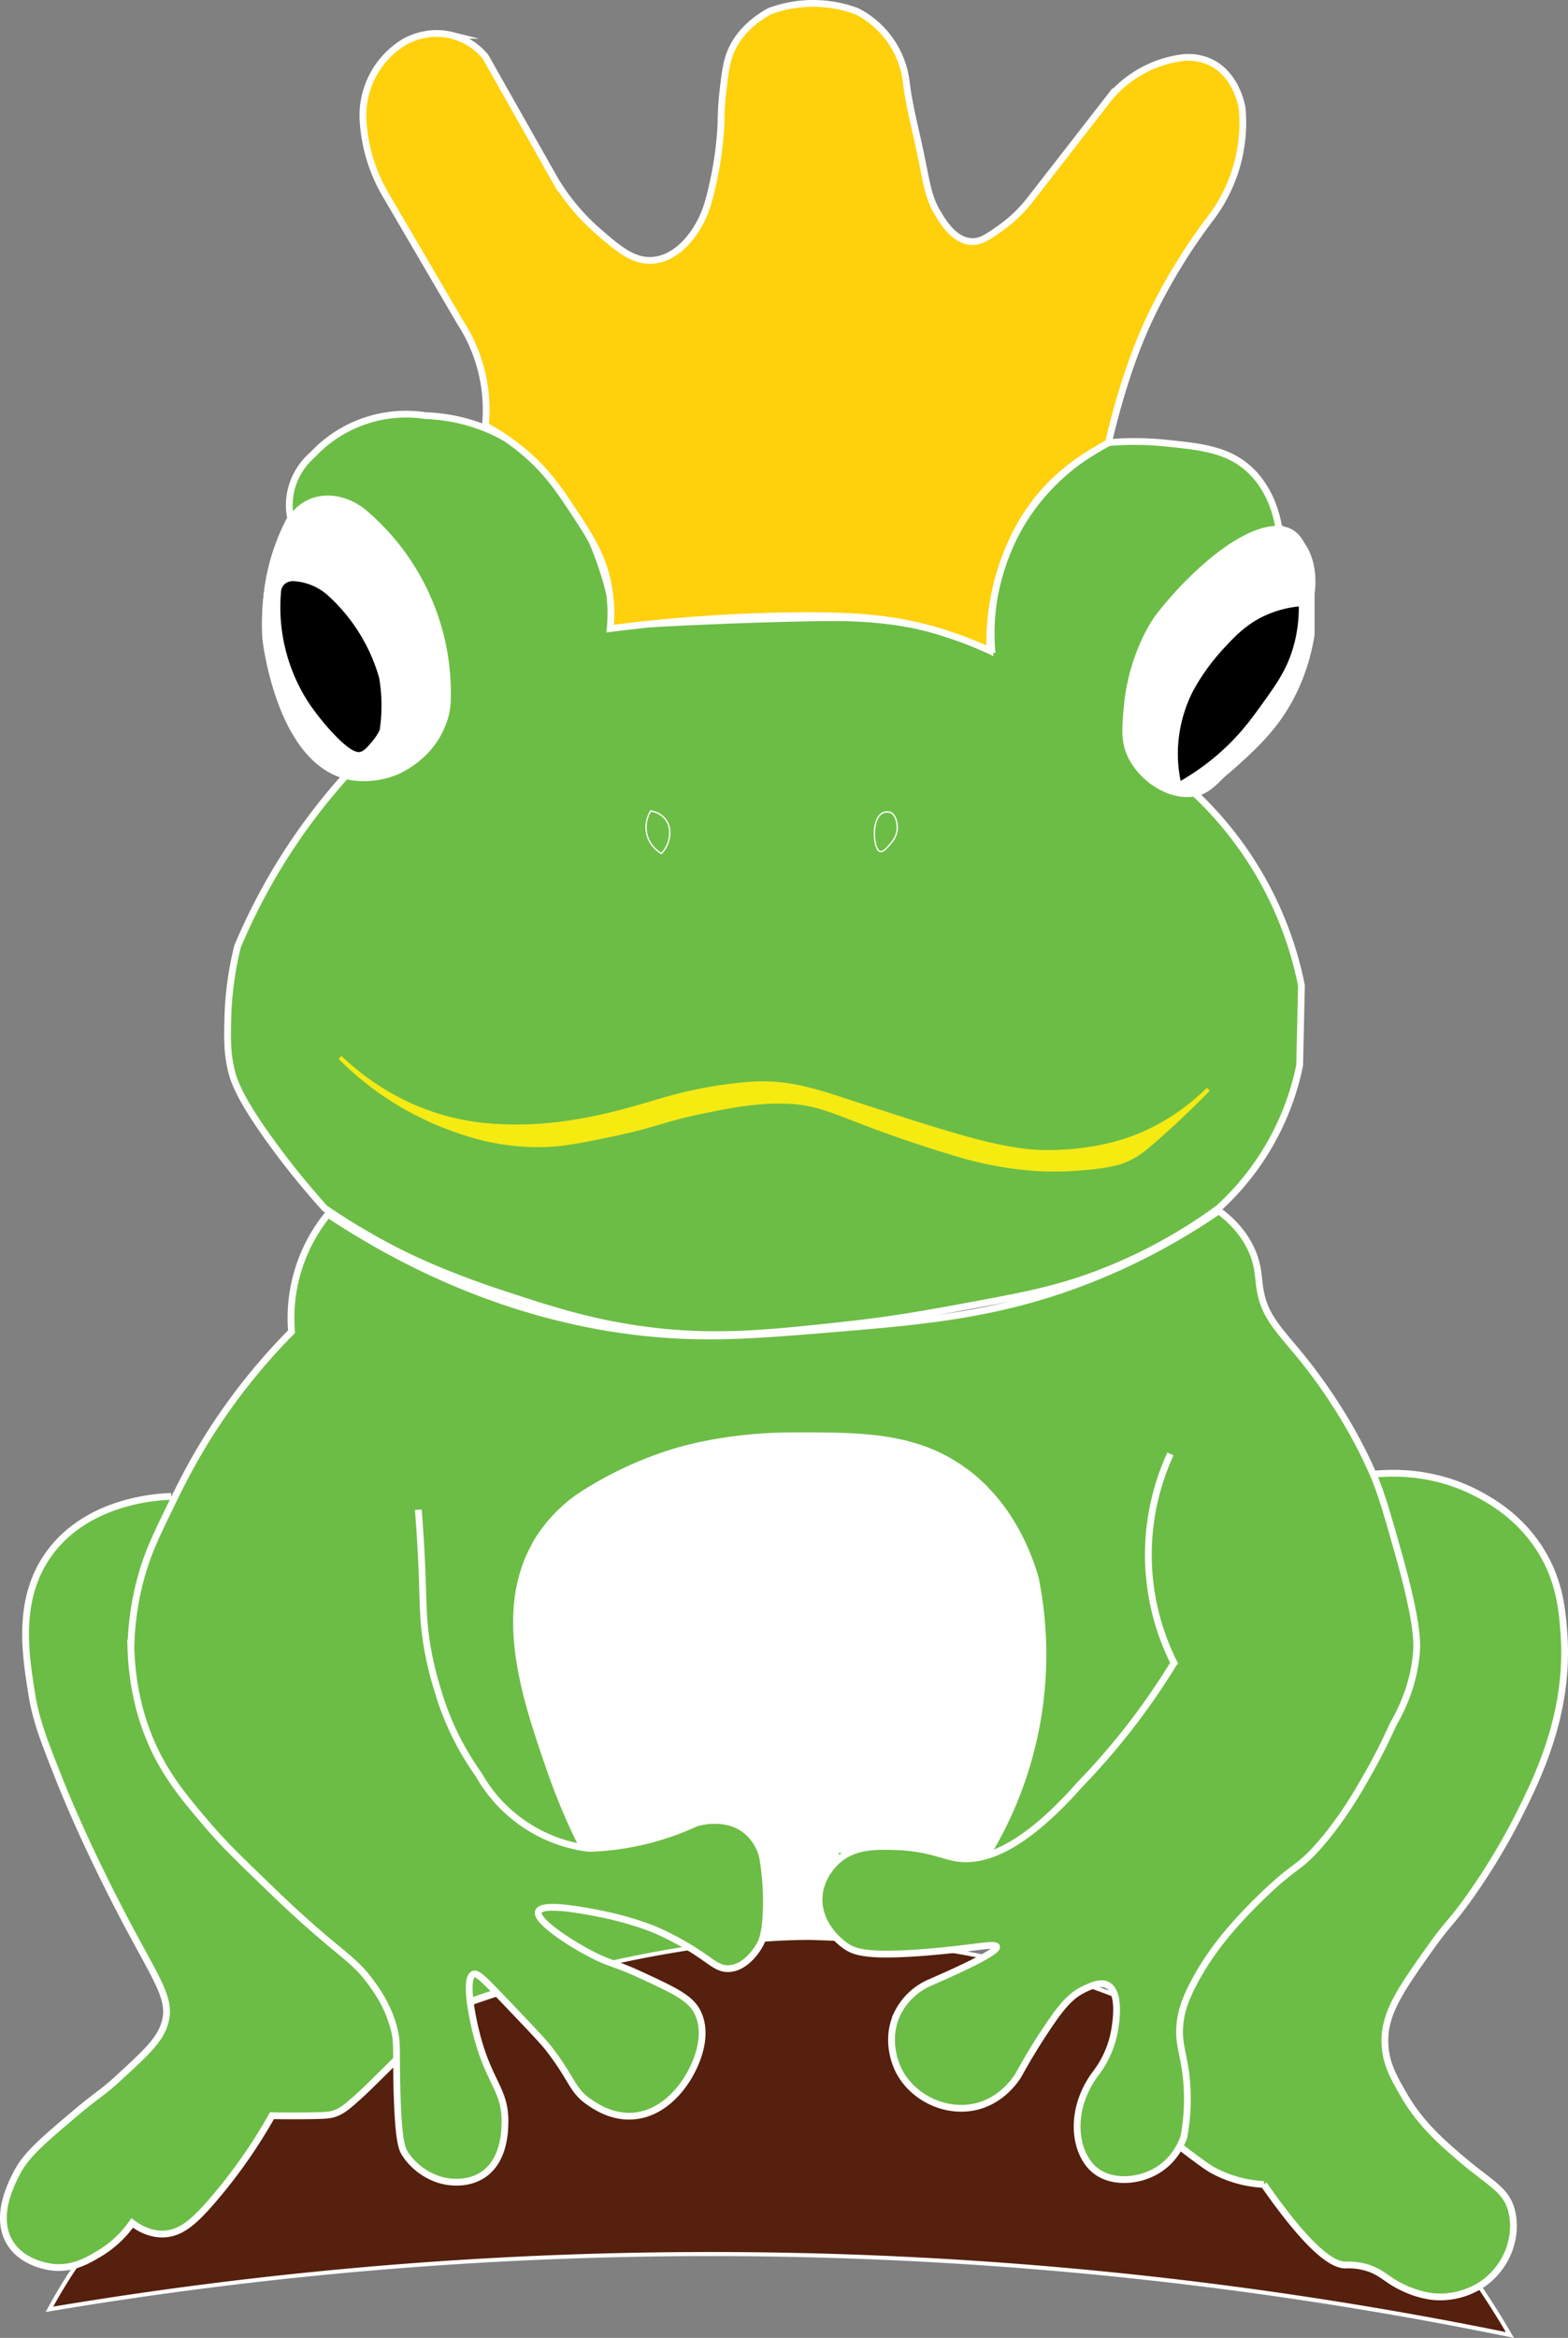 <svg id="Layer_1" data-name="Layer 1" xmlns="http://www.w3.org/2000/svg" viewBox="0 0 1157.198 1724.607"><rect x="0" y="0" width="1157.198" height="1724.607" fill="#808080" stroke="none"/><defs><style>.cls-1,.cls-4,.cls-6{fill:#6cbd45;}.cls-2,.cls-5,.cls-7{fill:#fff;}.cls-3{fill:#55200d;}.cls-3,.cls-4,.cls-5,.cls-6,.cls-7,.cls-9{stroke:#fff;}.cls-3,.cls-4,.cls-5,.cls-6,.cls-7,.cls-8,.cls-9{stroke-miterlimit:10;}.cls-3,.cls-5,.cls-8{stroke-width:3px;}.cls-4,.cls-7,.cls-9{stroke-width:5px;}.cls-8{fill:#f6eb0f;stroke:#f5ea14;}.cls-9{fill:#ffd00c;}</style></defs><polygon class="cls-1" points="879.947 1052.872 889.982 1313.785 736.724 1436.269 407.488 1464.591 257.769 1323.82 257.769 1082.977 879.947 1052.872"/><polygon class="cls-2" points="560.543 1435.063 619.034 1434.207 619.034 1353.926 558.823 1353.926 560.543 1435.063"/><path class="cls-3" d="M1183.714,1728a2942.285,2942.285,0,0,0-1077.818-18.944,382.783,382.783,0,0,1,57.157-79.367c8.96-9.562,41.791-43.596,99.943-76.427C482.227,1429.492,668.7,1435.114,668.7,1435.114c60.231,1.816,214.752,8.62,360.526,118.148C1109.922,1613.894,1157.766,1683.334,1183.714,1728Z" transform="translate(-69.401 -5.533)"/><path class="cls-4" d="M453.5,1471.5s-45.48,7.665-67.113,29.154c-22.087,21.94-44.054,43.708-47.291,46.73-13.723,12.813-17.726,15.813-23.924,17.637-2.633.775-5.121,1.178-21.475,1.306-9.805.077-17.925.003-23.598-.082a384.861,384.861,0,0,1-44.664,63.444c-12.813,14.71-22.579,23.519-35.601,23.843-9.893.246-17.963-4.498-22.863-8.165a79.214,79.214,0,0,1-24.169,22.536c-8.401,5.011-19.495,11.628-34.294,10.125-2.533-.257-22.307-2.563-31.811-18.164-11.596-19.035.951-43.325,5.091-51.341,6.823-13.209,18.665-23.378,42.071-43.176,17.861-15.108,19.953-14.95,32.761-26.696,20.22-18.545,30.33-27.817,34.223-40.128,5.345-16.904-3.968-29.525-25.504-69.699-4.821-8.993-32.349-60.618-52.584-111.701-11.23-28.351-16.846-42.527-20.038-62.641-4.638-29.231-10.972-69.147,12.449-102.196,28.683-40.472,82.162-42.67,90.548-42.888" transform="translate(-69.401 -5.533)"/><path class="cls-4" d="M1082.791,1093.081c13.698-1.442,45.005-2.751,77.587,14.614,9.039,4.817,30.355,16.513,45.872,41.223,14.19,22.596,16.051,44.162,17.31,61.076,4.504,60.493-20.266,109.132-35.625,139.291a472.397,472.397,0,0,1-35.903,58.309c-12.759,17.538-14.578,17.295-26.456,33.968-23.309,32.717-35.499,50.366-34.004,72.969.932,14.088,6.794,24.202,14.081,36.772,11.928,20.578,27.26,33.983,40.9,45.722,22.325,19.213,33.99,23.183,38.334,38.973a47.171,47.171,0,0,1,.132,22.76c-4.087,18.437-17.154,28.546-20.576,31.028a56.581,56.581,0,0,1-33.641,10.125c-17.071-.608-31.554-9.665-34.294-11.431-5.845-3.769-10.382-7.978-19.27-10.452a47.251,47.251,0,0,0-14.697-1.633c-9.232.132-26.238-10.411-60.423-59.443a88.002,88.002,0,0,1-37.56-10.452c-11.088-6.008-56.298-42.676-61.057-48.001" transform="translate(-69.401 -5.533)"/><path id="Buik" class="cls-5" d="M498.156,1367.416a450.166,450.166,0,0,1-23.182-54.779c-18.066-52.014-40.392-116.292-11.418-167.862,5.177-9.214,14.528-22.537,31.987-35.383a275.305,275.305,0,0,1,67.935-32.661c7.399-2.373,41.625-13.005,91.451-13.064,50.8-.061,91.207-.11,127.377,26.782,11.293,8.396,38.308,31.414,52.258,79.693a285.423,285.423,0,0,1-36.58,205.112" transform="translate(-69.401 -5.533)"/><path class="cls-4" d="M378.126,1119.21c1.19,14.954,1.949,28.161,2.45,39.194,1.275,28.075.712,38.398,3.184,55.85a235.021,235.021,0,0,0,8.573,37.724,206.582,206.582,0,0,0,30.375,62.709,108.621,108.621,0,0,0,81.326,54.381,202.486,202.486,0,0,0,78.877-18.617c1.074-.358,23.073-7.304,38.633,6.716a36.206,36.206,0,0,1,10.848,19.249,196.174,196.174,0,0,1,2.45,39.683c-.625,15.117-2.663,20.502-4.899,24.496-.938,1.675-9.481,16.472-22.536,17.147-7.32.379-11.602-3.912-21.801-10.778a204.588,204.588,0,0,0-34.539-18.617,237.427,237.427,0,0,0-37.234-10.778c-10.421-2.114-44.292-8.984-47.032-1.96-2.517,6.453,22.001,22.673,38.703,31.355,14.399,7.485,17.527,6.529,36.744,15.432,24.496,11.35,36.744,17.025,41.888,27.435,10.538,21.325-6.261,47.352-8.329,50.461-2.997,4.508-16.411,24.685-39.438,26.211-15.371,1.019-26.962-6.807-31.615-9.949-13.402-9.049-12.075-15.975-30.114-39.533-4.148-5.417-14.197-15.941-34.294-36.989-15.241-15.962-18.899-19.274-21.556-18.127-6.495,2.803-1.436,29.835,2.45,44.827,9.14,35.264,21.316,40.658,20.822,64.669-.134,6.484-.558,27.084-15.202,37.705-8.928,6.475-19.036,6.263-22.522,6.143-15.053-.522-28.877-9.712-36.17-21.259-2.076-3.288-5.218-9.293-5.963-54.923-.39-23.874.381-27.703-2.111-37.271-4.274-16.413-12.411-27.691-17.241-34.257-9.455-12.852-16.316-17.13-35.332-33.321-18.709-15.929-31.641-28.454-47.862-44.164-15.97-15.467-25.891-25.075-38.096-39.4-11.967-14.047-24.188-28.392-34.063-46.479-8.347-15.288-20.265-42.863-21.507-83.064a211.27,211.27,0,0,1,7.349-51.441c4.918-18.07,10.951-30.639,21.067-51.441,7.932-16.311,16.956-34.87,31.6-57.565a450.852,450.852,0,0,1,58.545-72.753,121.191,121.191,0,0,1,26.945-86.715c98.397,65.343,184.896,82.159,233.266,87.317,46.945,5.006,84.509,1.859,144.963-3.206,64.488-5.403,119.296-10.405,184.033-35.936a476.342,476.342,0,0,0,95.044-50.625c8.233,6.06,19.018,15.977,25.149,31.028,4.49,11.022,3.919,18.5,5.456,27.439,3.631,21.113,15.644,30.72,33.737,53.561,5.95,7.511,31.824,40.776,49.645,82.306,6.147,14.325,10.195,28.602,18.29,57.157,14.831,52.31,14.155,67.59,13.718,73.488-1.562,21.061-8.741,39.18-17.31,53.891-4.107,9.219-10,21.538-17.964,35.601-7.425,13.111-18.789,33.179-35.927,52.911-16.695,19.222-17.422,13.432-44.746,40.173-22.564,22.084-36.463,40.12-47.032,59.443-7.668,14.019-10.458,23.002-11.495,31.993-1.57,13.619,1.92,21.06,3.983,35.616a152.452,152.452,0,0,1-1.195,48.54c-1.344,3.903-6.352,16.869-20.035,24.934-13.569,7.998-32.064,9.053-43.766.98-17.243-11.895-22.147-45.269-.98-73.147a73.124,73.124,0,0,0,12.716-26.872c.385-1.619,7.239-31.567-4.224-37.81-5.121-2.789-11.764.313-16.804,2.667-10.029,4.684-16.571,12.024-27.942,29.014-5.89,8.801-13.316,20.55-21.23,34.947-2.482,3.885-12.401,18.416-30.979,22.875-22.552,5.413-47.279-6.556-57.412-26.996-1.312-2.646-10.32-21.618-.774-41.605a47.999,47.999,0,0,1,22.536-22.196c43.049-18.723,51.355-24.963,50.625-27.122-.981-2.902-18.298,1.516-53.891,4.246-41.669,3.196-50.781-.339-57.157-4.573-1.529-1.015-20.479-14.038-19.923-35.26.428-16.362,12.166-26.767,14.069-28.401,12.211-10.485,27.443-10.259,42.44-9.819,21.954.645,33.907,6.311,43.434,8.172,19.059,3.724,48.292-3.897,92.758-54.231a511.65,511.65,0,0,0,41.688-48.835c10.571-14.086,19.692-27.756,27.553-40.643a177.81,177.81,0,0,1-2.613-154.161" transform="translate(-69.401 -5.533)"/><path id="Buik2" class="cls-5" d="M463.557,1144.776c5.177-9.214,14.528-22.537,31.987-35.383a275.305,275.305,0,0,1,67.935-32.661c7.399-2.373,41.625-13.005,91.451-13.064,50.8-.061,91.207-.11,127.377,26.782,11.293,8.396,38.308,31.414,52.258,79.693" transform="translate(-69.401 -5.533)"/><path class="cls-4" d="M283.899,387.913a48.953,48.953,0,0,1,.252-20.686A50.238,50.238,0,0,1,300.23,340.881a94.436,94.436,0,0,1,83.286-28.742,130.419,130.419,0,0,1,47.156,10.592C507.876,356.366,522.48,456.049,523.958,467.28c52.158-3.27,99.457-5.026,141.096-5.879,26.698-.547,54.604-.796,90.145,7.512A305.651,305.651,0,0,1,801.251,483.61a158.588,158.588,0,0,1,15.841-80.673c21.723-43.955,57.671-64.39,70.385-70.875a222.647,222.647,0,0,1,42.133.327c25.548,2.628,44.495,4.577,60.305,18.085,5.306,4.533,18.782,17.65,23.307,44.624a35.435,35.435,0,0,1,11.758,6.859c16.03,14.227,12.552,38.533,12.085,41.48v30.375c-4.859,29.635-16.267,49.368-23.802,60.15-9.778,13.991-20.938,24.22-30.089,32.608a276.717,276.717,0,0,1-31.355,24.823,265.87,265.87,0,0,1,78.06,141.096q-.653,29.395-1.306,58.79a195.503,195.503,0,0,1-59.77,105.495,376.758,376.758,0,0,1-95.044,50.625c-29.014,10.374-53.062,14.787-99.723,23.349-20.231,3.712-46.593,8.496-81.22,12.252-56.19,6.095-96.423,10.459-148.053,3.541-40.099-5.372-70.321-15.305-104.091-26.404-43.393-14.262-69.202-27.052-76.942-30.968a477.816,477.816,0,0,1-54.682-32.395,600.576,600.576,0,0,1-38.214-47.032c-24.768-33.862-28.916-47.074-30.788-54.931-3.051-12.8-2.832-22.995-2.526-37.173a245.016,245.016,0,0,1,7.186-53.891,446.782,446.782,0,0,1,80.02-126.072c-10.624-8.016-40.884-33.02-53.623-77.671C255.031,443.674,278.68,397.553,283.899,387.913Z" transform="translate(-69.401 -5.533)"/><path class="cls-6" d="M557.436,635.158c-1.205-.709-9.091-5.531-10.901-15.432a22.98,22.98,0,0,1,3.062-15.922,17.093,17.093,0,0,1,10.656,5.756c5.725,6.986,2.639,16.215,2.205,17.515A21.022,21.022,0,0,1,557.436,635.158Z" transform="translate(-69.401 -5.533)"/><path class="cls-6" d="M718.946,633.688c-5.048-1.43-6.805-23.584,1.592-28.308a7.565,7.565,0,0,1,5.756-.598c4.256,1.581,5.47,8.145,5.258,12.151-.301,5.684-3.648,9.505-5.421,11.529C723.638,631.308,721.035,634.28,718.946,633.688Z" transform="translate(-69.401 -5.533)"/><path class="cls-7" d="M324.725,577.674c-46.772-12.206-57.967-91.407-59.117-100.27,0,0-4.667-46.922,17.132-86.35,2.042-3.693,6.683-10.717,15.275-14.639,12.996-5.933,29.603-2.294,42.06,9.212a174.328,174.328,0,0,1,59.443,137.83,49.425,49.425,0,0,1-4.246,17.637c-9.883,23.936-32.513,33.148-34.621,33.968C357.949,576.113,341.855,582.144,324.725,577.674Z" transform="translate(-69.401 -5.533)"/><path d="M276.873,441.342a129.078,129.078,0,0,0,20.662,83.095,187.484,187.484,0,0,0,15.432,19.597c15.695,17.395,20.895,16.526,22.291,16.167,2.764-.711,4.826-3.08,8.329-7.104a43.129,43.129,0,0,0,6.011-8.972,121.533,121.533,0,0,0-.377-38.55A130.518,130.518,0,0,0,311.743,445.07a41.631,41.631,0,0,0-24.986-10.778c-.49-.061-4.91-.538-7.839,2.694A8.485,8.485,0,0,0,276.873,441.342Z" transform="translate(-69.401 -5.533)"/><path class="cls-5" d="M903.318,563.63c-5.204-10.667-4.437-19.93-3.147-35.505,2.967-35.831,18.258-61.291,23.724-68.358a265.842,265.842,0,0,1,29.196-32.023c35.96-33.46,55.618-32.943,60.132-32.646a20.848,20.848,0,0,1,7.908,1.745c14.531,6.901,15.425,32.177,15.934,46.594.492,13.927,1.08,38.263-11.268,66.792-7.519,17.372-21.18,32.158-48.502,61.73-12.639,13.68-17.779,17.878-25.476,19.433C933.467,595.101,912.024,581.475,903.318,563.63Z" transform="translate(-69.401 -5.533)"/><path d="M940.715,581.594a99.679,99.679,0,0,1-2.052-21.392,102.701,102.701,0,0,1,11.197-44.91,155.942,155.942,0,0,1,22.426-31.178c8.5-9.161,16.92-18.238,31.138-24.673a78.338,78.338,0,0,1,24.496-6.532,104.737,104.737,0,0,1-4.409,31.191c-4.822,15.986-12.191,26.228-23.516,41.97-7.378,10.255-16.152,22.297-30.893,35.219A176.883,176.883,0,0,1,940.715,581.594Z" transform="translate(-69.401 -5.533)"/><path class="cls-8" d="M320.316,785.562c14.028,13.319,40.042,34.209,78.06,44.583,21.968,5.995,39.882,6.278,50.952,6.38,41.181.38,78.94-10.735,100.759-17.158,7.438-2.189,15.475-4.774,28.17-7.594a311.252,311.252,0,0,1,46.787-6.859c27.327-1.568,48.1,5.842,75.498,14.792,72.799,23.78,109.845,35.67,141.532,35.693,39.162.028,63.962-10.259,73.139-14.463a160.557,160.557,0,0,0,45.914-31.857c-17.94,18.399-32.577,31.57-42.623,40.173-4.662,3.992-9.33,7.852-16.45,11.244-4.324,2.06-12.335,5.271-34.746,6.883a216.877,216.877,0,0,1-33.069.49,262.151,262.151,0,0,1-59.525-11.023c-86.77-26.081-92.856-38.423-129.093-38.703-21.025-.163-40.384,3.826-58.795,7.619-27.607,5.688-33.697,10.027-65.399,16.632-25.838,5.383-39.582,8.247-58.545,7.839-29.288-.63-51.149-8.636-63.363-13.228A223.989,223.989,0,0,1,320.316,785.562Z" transform="translate(-69.401 -5.533)"/><path class="cls-9" d="M427.608,319.651a118.145,118.145,0,0,0-18.617-76.427L355.1,151.12a122.938,122.938,0,0,1-17.637-54.871,63.441,63.441,0,0,1,30.375-59.77c3.145-1.778,17.279-9.315,34.947-4.899A47.742,47.742,0,0,1,427.608,47.257q25.476,45.073,50.951,90.145a157.229,157.229,0,0,0,32.008,38.54c15.168,13.181,26.439,22.975,41.153,21.556,18.549-1.789,29.953-20.18,32.661-24.823,5.776-9.899,8.207-18.088,11.758-34.621a255.611,255.611,0,0,0,5.389-41.561,219.708,219.708,0,0,1,1.47-24.251c1.419-12.21,2.371-20.399,5.552-28.252,2.406-5.939,9.107-19.139,28.524-30.048a92.001,92.001,0,0,1,64.887,0,67.752,67.752,0,0,1,36.254,51.931c2.636,21.198,6.665,32.868,12.738,63.689,3.217,16.328,4.933,23.574,10.043,32.335,3.875,6.642,12.201,20.914,24.986,21.801,7.036.488,12.392-3.288,21.511-9.72A104.178,104.178,0,0,0,829.83,152.59q29.15-37.479,58.3-74.957a84.265,84.265,0,0,1,52.911-29.395,38.753,38.753,0,0,1,20.04,2.446c20.603,8.581,24.733,32.846,25.032,34.788a116.315,116.315,0,0,1-23.516,81.326A421.728,421.728,0,0,0,919.24,237.59c-15.982,33.011-26.043,69.965-31.763,94.472-14.433,8.551-48.748,25.383-70.385,70.875A179.553,179.553,0,0,0,799.945,485.57a283.514,283.514,0,0,0-35.274-13.555c-33.398-10.335-63.035-12.686-107.251-12.289a1167.352,1167.352,0,0,0-137.707,9.513,113.425,113.425,0,0,0-1.741-33.718c-4.303-20.959-13.507-34.863-26.429-54.386-9.198-13.897-17.605-26.407-32.583-39.709A161.102,161.102,0,0,0,427.608,319.651Z" transform="translate(-69.401 -5.533)"/></svg>